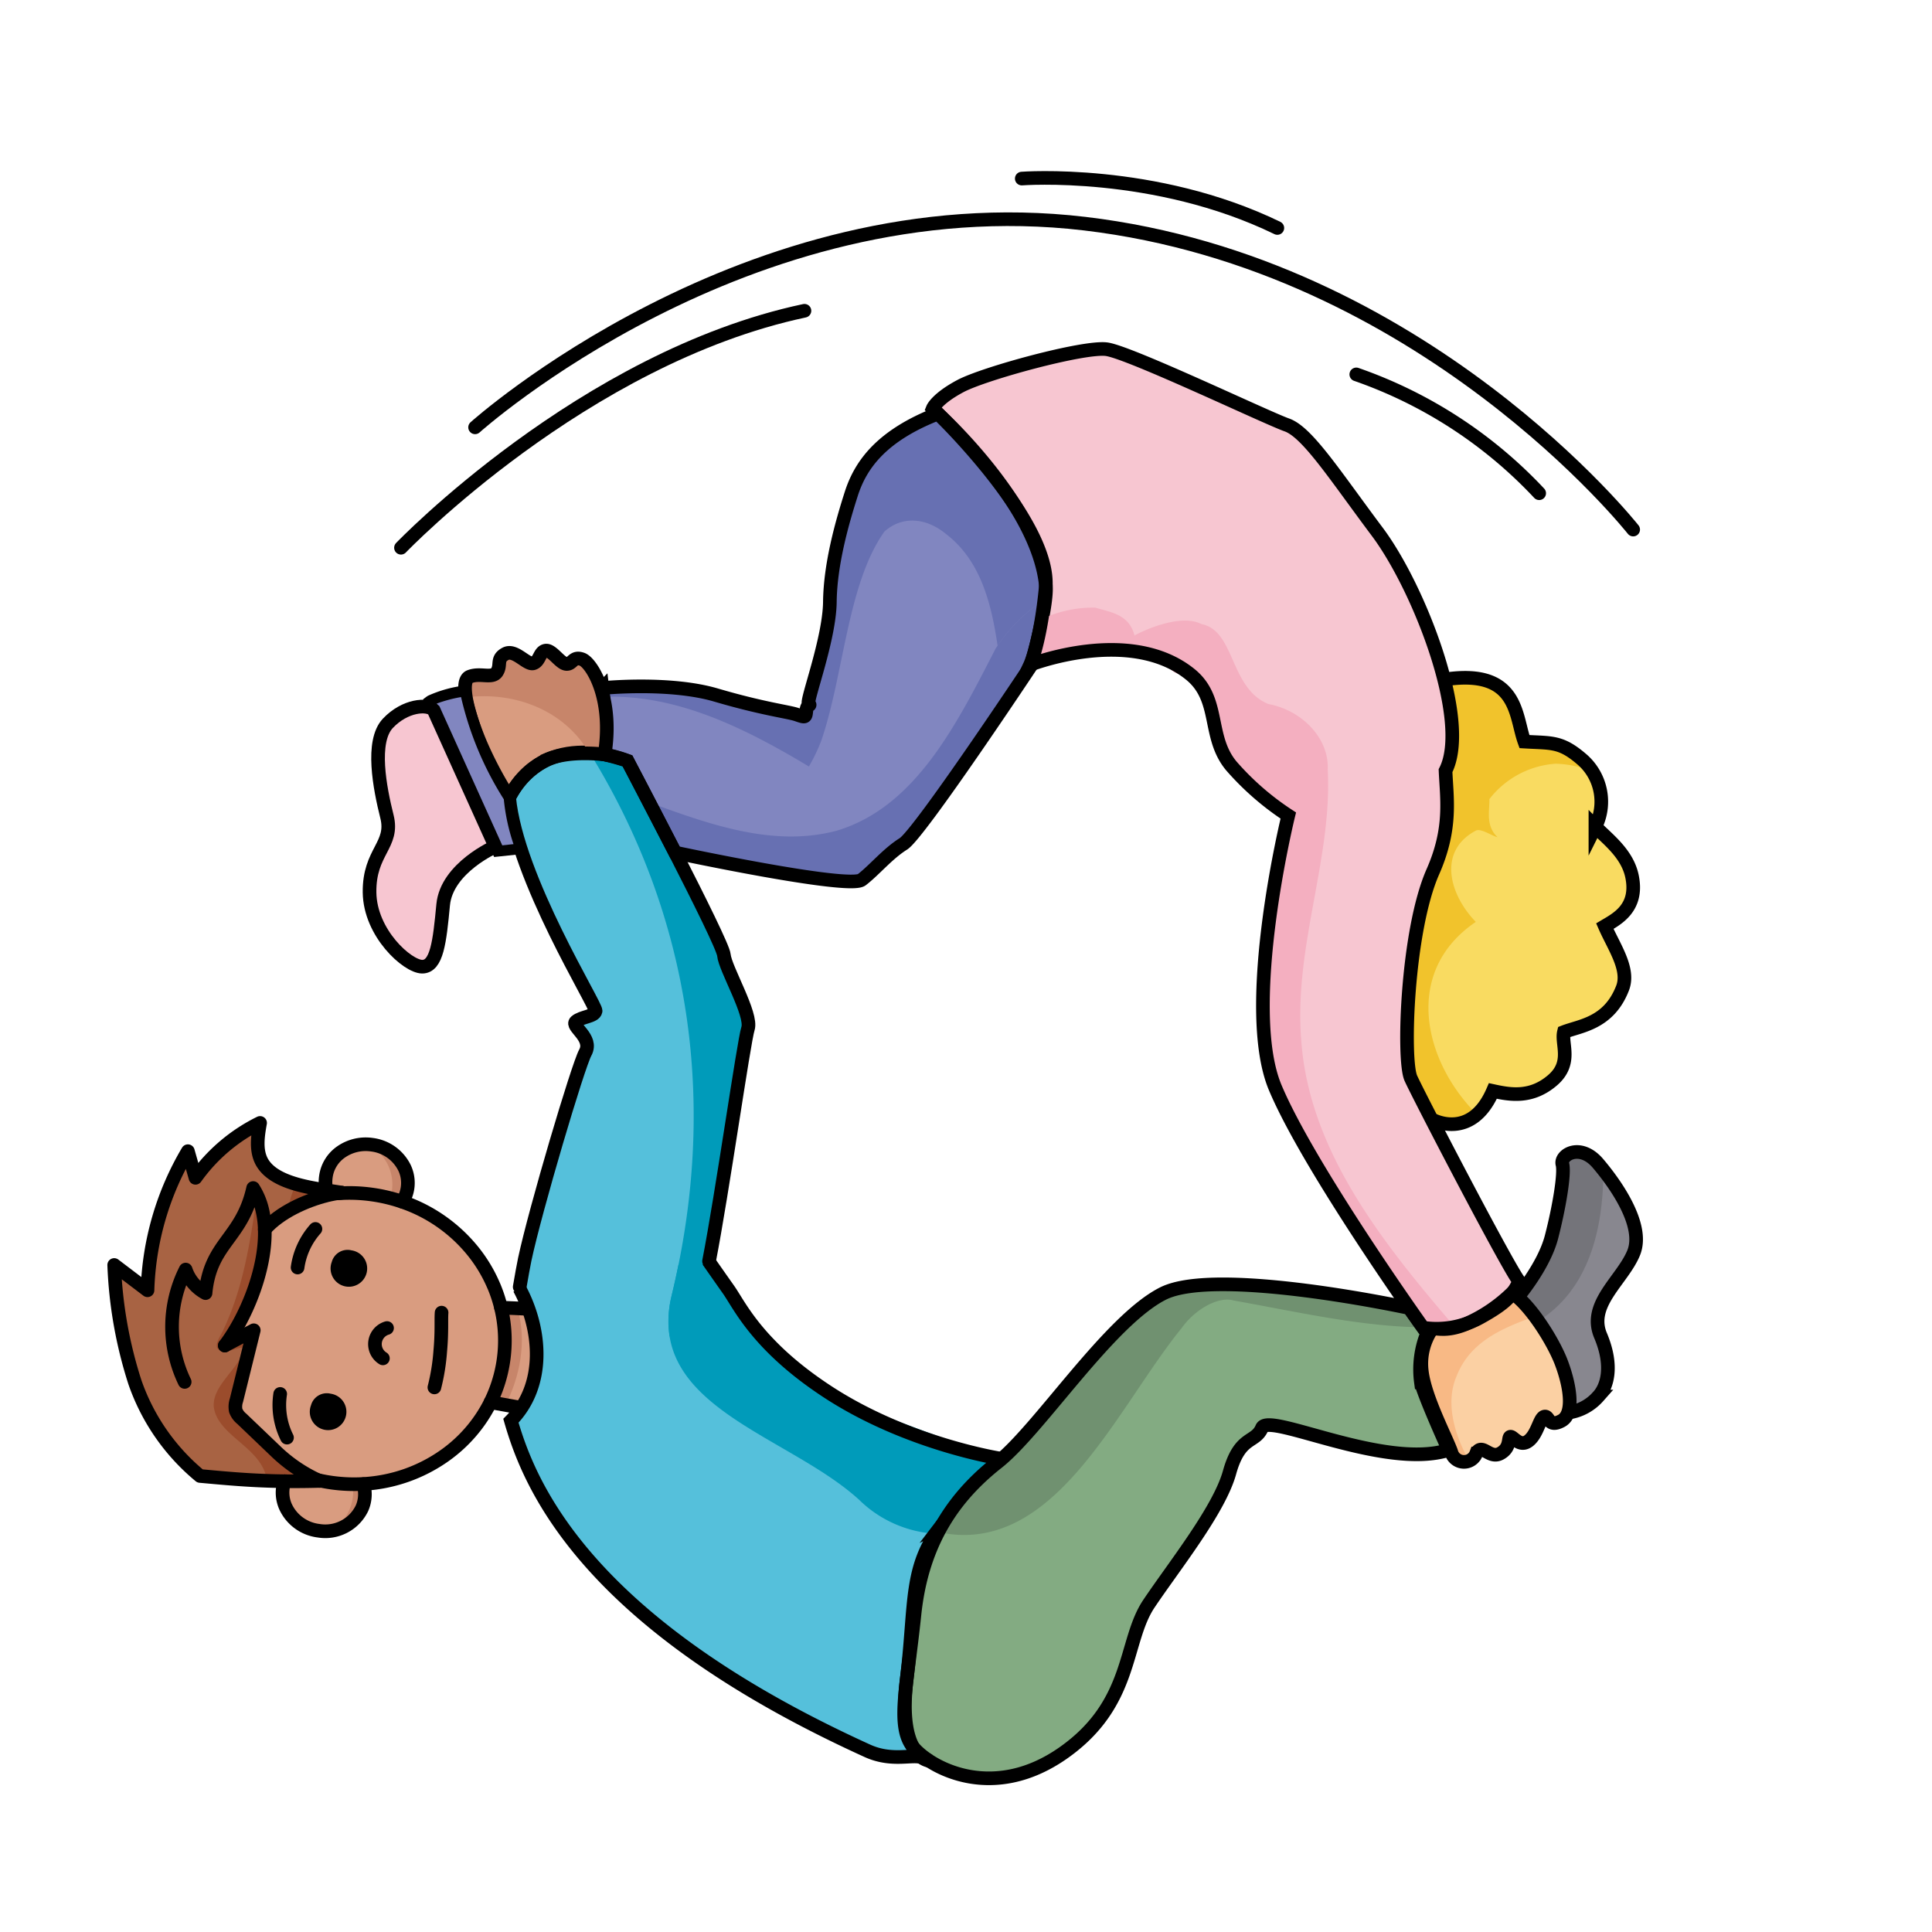 <svg id="purzelbaum_zu_zweit_tschechien" xmlns="http://www.w3.org/2000/svg" viewBox="0 0 283.465 283.465"><defs><style>.cls-1{fill:#9b4c2c;}.cls-2{fill:#c7856a;}.cls-3{fill:#d99c80;}.cls-4{fill:#a86343;}.cls-16,.cls-21,.cls-22,.cls-5{fill:none;}.cls-16,.cls-21,.cls-5{stroke:#000;stroke-width:2px;}.cls-21,.cls-5{stroke-linecap:round;}.cls-5{stroke-linejoin:round;}.cls-6{fill:#55c0db;}.cls-7{fill:#f9db61;}.cls-8{fill:#8186c0;}.cls-9{fill:#009bba;}.cls-10{fill:#83ab82;}.cls-11{fill:#fbd0a3;}.cls-12{fill:#88878f;}.cls-13{fill:#f7c6d1;}.cls-14{fill:#f1c32c;}.cls-15{fill:#6770b2;}.cls-16,.cls-21{stroke-miterlimit:10;}.cls-17{fill:#709170;}.cls-18{fill:#f8b985;}.cls-19{fill:#74747a;}.cls-20{fill:#f4afc0;}</style></defs><title>purzelbaum_zu_zweit_tschechien</title><path class="cls-1" d="M1278.15,536.809q-.558-1.955-1.113-3.907a42.574,42.574,0,0,0-5.926,20.407q-2.445-1.854-4.887-3.709a63.737,63.737,0,0,0,3.045,17.218,31.009,31.009,0,0,0,9.549,13.739c3.167.287,6.182.578,9.83.708.825.029,1.683.05,2.583.061,1.57.02,3.272.009,5.148-.044-.087-.038-.175-.078-.262-.119h-.006a22.513,22.513,0,0,1-6.071-4.125q-2.556-2.442-5.107-4.884a2.814,2.814,0,0,1-.881-1.215,2.967,2.967,0,0,1,.109-1.5q1.267-5.132,2.539-10.263l-4.246,2.238c2.97-3.888,6.044-10.976,5.862-17.031v0c.054-.062.113-.121.169-.182a13.925,13.925,0,0,1,3.3-2.55,22.428,22.428,0,0,1,5.7-2.278c.029-.008.061-.016.089-.021.116-.029.232-.056.344-.08.409-.093.8-.163,1.171-.215.186-.028.366-.049.539-.067-.674-.119-1.472-.232-2.333-.363a34.887,34.887,0,0,1-4.353-.891c-2.127-.613-4.061-1.561-5-3.18-.982-1.691-.661-3.844-.31-5.8A25.447,25.447,0,0,0,1278.15,536.809Z" transform="translate(-1249.469 -364)"/><path class="cls-2" d="M1298.2,581.613a23.943,23.943,0,0,1-2.518-.49l-4.424.312a4.064,4.064,0,0,0-.247.927,5.122,5.122,0,0,0,.344,2.668,6.147,6.147,0,0,0,4.892,3.635,6.54,6.54,0,0,0,1.779,0h0a5.794,5.794,0,0,0,4.581-3.281,4.985,4.985,0,0,0,.39-1.365,5.082,5.082,0,0,0-.178-2.194l0-.026C1302.286,581.829,1299.212,581.754,1298.2,581.613Z" transform="translate(-1249.469 -364)"/><path class="cls-2" d="M1303.56,531.986a6.277,6.277,0,0,0-3.992,1.094,5.271,5.271,0,0,0-2.249,3.6,5.366,5.366,0,0,0,.243,2.644,23.588,23.588,0,0,1,6.479,0,24.042,24.042,0,0,1,2.651.527c.628.161,1.247.341,1.849.549v0a5.082,5.082,0,0,0,.766-2.063,5.138,5.138,0,0,0-.469-2.943,6.18,6.18,0,0,0-4.77-3.36C1303.9,532.008,1303.729,532,1303.56,531.986Z" transform="translate(-1249.469 -364)"/><path class="cls-2" d="M1323.007,555.934a20.406,20.406,0,0,1-1.611,14.009h0s.515.118,2.141.357c.712.1,2.521.181,3.712.332l2.1-14.493-3.939-.093Z" transform="translate(-1249.469 -364)"/><path class="cls-3" d="M1291.007,582.362a5.122,5.122,0,0,0,.344,2.668,6.147,6.147,0,0,0,4.892,3.635,6.54,6.54,0,0,0,1.779,0,6.892,6.892,0,0,0,3.2-6.834,23.509,23.509,0,0,1-3.023-.217,23.943,23.943,0,0,1-2.518-.49l-4.424.312A4.064,4.064,0,0,0,1291.007,582.362Z" transform="translate(-1249.469 -364)"/><path class="cls-3" d="M1303.56,531.986a6.277,6.277,0,0,0-3.992,1.094,5.271,5.271,0,0,0-2.249,3.6,5.366,5.366,0,0,0,.243,2.644,23.588,23.588,0,0,1,6.479,0,24.042,24.042,0,0,1,2.651.527A6.541,6.541,0,0,0,1303.56,531.986Z" transform="translate(-1249.469 -364)"/><path class="cls-3" d="M1323.54,570.3c.712.1,2.521.181,3.712.332l2.1-14.493-3.939-.093C1326.78,560.745,1325.783,566.071,1323.54,570.3Z" transform="translate(-1249.469 -364)"/><path class="cls-3" d="M1297.918,539.272c-.12.017-.239.031-.356.048,0,.013.009.023.013.033l0,.013c-.032,0-.063.006-.094.008-3.112.76-6.993,2.509-9.17,5.01v0c.182,6.054-2.892,13.142-5.862,17.03l4.246-2.238q-1.269,5.132-2.539,10.263a2.968,2.968,0,0,0-.109,1.5,2.814,2.814,0,0,0,.881,1.215q2.55,2.442,5.107,4.884a22.537,22.537,0,0,0,6.071,4.126h.006c.669.155,1.354.279,2.046.377a23.66,23.66,0,0,0,4.619.185,22.828,22.828,0,0,0,11.935-4.166,21.191,21.191,0,0,0,6.714-7.822,20.48,20.48,0,0,0,.85-16.152c-.069-.186-.139-.37-.214-.554-.061-.158-.128-.316-.2-.472a21.609,21.609,0,0,0-3.09-5.054,22.8,22.8,0,0,0-10.237-7.1,23.849,23.849,0,0,0-10.623-1.13Z" transform="translate(-1249.469 -364)"/><path class="cls-4" d="M1278.15,536.809q-.558-1.955-1.113-3.906a42.567,42.567,0,0,0-5.926,20.406q-2.445-1.854-4.887-3.709a63.744,63.744,0,0,0,3.045,17.218,31.009,31.009,0,0,0,9.549,13.739c3.167.287,6.182.578,9.83.708-.66-4.975-7.3-6.487-7.819-10.912-.168-3.121,3.565-5.369,4.655-8.618-1.213-.176-2.6.862-3.469.427-1.517-.22-.343-1.909.092-2.775,3.09-6.367,4.1-13.345,5.112-20.323.365,1.675.989,3.388,1.266,5.137a13.925,13.925,0,0,1,3.3-2.55,9.787,9.787,0,0,1,1.16-3.915c-2.127-.613-4.061-1.561-5-3.18-.982-1.691-.661-3.844-.31-5.8A25.447,25.447,0,0,0,1278.15,536.809Z" transform="translate(-1249.469 -364)"/><path d="M1298.148,549.152a2.684,2.684,0,1,0,2.892-1.7A2.4,2.4,0,0,0,1298.148,549.152Z" transform="translate(-1249.469 -364)"/><path d="M1295.1,570.187a2.685,2.685,0,1,0,2.891-1.7A2.4,2.4,0,0,0,1295.1,570.187Z" transform="translate(-1249.469 -364)"/><path class="cls-5" d="M1296.117,581.163c.669.156,1.354.28,2.046.377a23.591,23.591,0,0,0,4.62.186,22.829,22.829,0,0,0,11.934-4.167,21.2,21.2,0,0,0,6.715-7.821,20.483,20.483,0,0,0,.849-16.152c-.069-.187-.139-.37-.214-.555-.061-.157-.128-.316-.2-.471a21.411,21.411,0,0,0-3.123-5.13,22.8,22.8,0,0,0-10.238-7.1,23.793,23.793,0,0,0-4.5-1.072,23.52,23.52,0,0,0-4.916-.167" transform="translate(-1249.469 -364)"/><path class="cls-5" d="M1297.318,538.5a5.821,5.821,0,0,1-.029-1.9,5.265,5.265,0,0,1,2.246-3.6,6.321,6.321,0,0,1,4.5-1.048,6.176,6.176,0,0,1,4.782,3.387,5.148,5.148,0,0,1,.454,2.916,5.026,5.026,0,0,1-.767,2.063" transform="translate(-1249.469 -364)"/><path class="cls-5" d="M1291.231,581.326a4.149,4.149,0,0,0-.258.963,5.122,5.122,0,0,0,.345,2.668,6.149,6.149,0,0,0,4.892,3.632,5.976,5.976,0,0,0,6.36-3.279,4.97,4.97,0,0,0,.39-1.365,5.083,5.083,0,0,0-.175-2.194" transform="translate(-1249.469 -364)"/><path class="cls-5" d="M1314.258,556.593c-.082,1.086.062,2.8-.192,5.607a30.313,30.313,0,0,1-.862,5.362" transform="translate(-1249.469 -364)"/><path class="cls-5" d="M1305.649,563.3a2.455,2.455,0,0,1,.607-4.45" transform="translate(-1249.469 -364)"/><path class="cls-5" d="M1293.132,549.972a10.739,10.739,0,0,1,2.616-5.662" transform="translate(-1249.469 -364)"/><path class="cls-5" d="M1291.578,574.93a10.692,10.692,0,0,1-1-6.409" transform="translate(-1249.469 -364)"/><line class="cls-5" x1="71.963" y1="205.738" x2="77.64" y2="206.767"/><path class="cls-5" d="M1322.973,555.861c3.544.129,2.838.147,6.378.279" transform="translate(-1249.469 -364)"/><path class="cls-5" d="M1296.379,581.282c-1.876.053-3.578.064-5.148.044-4.874-.058-8.53-.417-12.413-.769a31.009,31.009,0,0,1-9.549-13.739,63.744,63.744,0,0,1-3.045-17.218q2.441,1.854,4.887,3.709a42.567,42.567,0,0,1,5.926-20.406q.553,1.951,1.113,3.906a25.447,25.447,0,0,1,9.48-8.053c-.351,1.956-.672,4.109.31,5.8,1.582,2.719,5.956,3.551,9.356,4.071.861.131,1.659.244,2.333.363" transform="translate(-1249.469 -364)"/><path class="cls-5" d="M1299.629,538.99c-.173.018-.353.039-.539.067-.37.052-.762.122-1.171.215-.112.024-.228.051-.344.08-.028,0-.06.013-.089.021-3.112.761-6.993,2.51-9.17,5.01" transform="translate(-1249.469 -364)"/><path class="cls-5" d="M1282.454,561.417l4.246-2.238q-1.268,5.132-2.539,10.263a2.967,2.967,0,0,0-.109,1.5,2.814,2.814,0,0,0,.881,1.215q2.55,2.44,5.107,4.884a22.513,22.513,0,0,0,6.071,4.125h.006c.087.041.175.081.262.119" transform="translate(-1249.469 -364)"/><path class="cls-5" d="M1282.454,561.417c2.97-3.888,6.044-10.976,5.862-17.031v0a14.192,14.192,0,0,0-.376-2.92,10.276,10.276,0,0,0-1.33-3.157c-1.66,7.461-6.288,8-6.984,15.416a6.132,6.132,0,0,1-2.917-3.452,18.605,18.605,0,0,0-.145,16.483" transform="translate(-1249.469 -364)"/><path class="cls-6" d="M1359.209,514.927c-.607,1.842-3.782,24.224-5.713,34.122a30.718,30.718,0,0,1,2.873,4.184c15.006,22.973,40.092,24.805,40.092,24.805a75.38,75.38,0,0,0-8.657,9.526c-5.023,6.365-3.925,11.438-5.309,22.852-.938,7.784.931,10.5,2.213,11.432-1.356-.517-4.2.246-7.978-.967-11.821-3.795-48.48-26.55-52.3-48.428,6.577-6.766,3.836-14.128,1.252-19.413l.545-.08a9.113,9.113,0,0,1-.106-2.26c.417-4.239,8.016-30.062,9.223-32.268s-2.19-3.822-1.388-4.544,2.74-.72,2.9-1.545-11.55-19.432-12.686-31.322c5.419-10.477,17.363-5.386,17.363-5.386s13.976,26.493,14.145,28.483S1359.891,512.858,1359.209,514.927Z" transform="translate(-1249.469 -364)"/><path class="cls-7" d="M1483.544,485.292a8.213,8.213,0,0,0-1.87-9.785c-3.2-2.791-4.469-2.455-8.545-2.7-1.375-3.766-.875-10.646-11.442-9.153,0,0-.091,9.019-.368,12.014,2.592,10.668-6.416,22.032-5.376,38.41.619,9.882,3.792,14.242,3.792,14.242s5.629,3.023,8.774-4.251c2.534.55,5.629,1.113,8.761-1.583,2.952-2.548,1.237-5.346,1.66-7.063,2.372-.925,6.582-1.233,8.6-6.441,1.083-2.773-1.258-6.024-2.6-9.1,1.811-1.073,4.957-2.688,3.983-7.328C1488.2,489.208,1485.286,487.086,1483.544,485.292Z" transform="translate(-1249.469 -364)"/><path class="cls-3" d="M1338.185,474.7c1.35-8.316-1.918-13.473-3.3-13.965s-1.39.741-2.315.681-2.124-2.108-3.039-1.95-.847,1.558-1.805,1.855c-.965.282-2.7-2.132-4.088-1.39s-.57,1.642-1.255,2.668-2.419.067-3.992.683-.2,5.685,1.628,9.95a55.833,55.833,0,0,0,4.155,7.79,12.377,12.377,0,0,1,5.607-5.587C1333.1,474.01,1338.185,474.7,1338.185,474.7Z" transform="translate(-1249.469 -364)"/><path class="cls-8" d="M1367.782,468.234c-.1,1.063.723,1.64-.365.989s-6-1.217-12.886-3.242-16.686-1.027-16.686-1.027a58.015,58.015,0,0,1,.34,9.744c1.687.385,3.347.937,3.347.937l6.988,13.456s25.481,5.452,27.381,3.992,3.776-3.8,6.116-5.269,18.687-26.086,18.687-26.086,2.519-8.886,2.207-11.9c-1.245-11.993-15.836-25.144-15.836-25.144-8.217,3.2-11.319,7.447-12.7,11.753s-3.083,10.338-3.146,15.861-3.532,14.585-3.11,14.958S1367.888,467.177,1367.782,468.234Z" transform="translate(-1249.469 -364)"/><path class="cls-9" d="M1359.209,514.927c-.682,2.069-4.605,30.064-6.364,37.161a14.738,14.738,0,0,1-5.115,8.03,15.106,15.106,0,0,1,.265-5.962c6.839-28.075,2.917-55.529-12.014-79.727a18.436,18.436,0,0,1,5.551,1.206s13.976,26.493,14.145,28.483S1359.891,512.858,1359.209,514.927Z" transform="translate(-1249.469 -364)"/><path class="cls-10" d="M1458.9,559.5c-1.117-1.358-2.63-3.577-2.63-3.577s-28.262-6.129-36.173-2.134-18.151,19.944-24.278,24.774-11.062,11.478-12.186,22.342-2.735,16.632-.013,19.644,11.744,7.8,21.949.569,8.734-16.262,12.464-21.821,10.3-13.748,11.827-19.249,3.764-4.239,4.761-6.556,18.045,6.221,27.392,3.245c0,0-3.342-7.34-4.066-9.918A14.108,14.108,0,0,1,1458.9,559.5Z" transform="translate(-1249.469 -364)"/><path class="cls-11" d="M1478.567,563.969c-1.232-3.279-4.725-8.709-7.257-10.26a22.815,22.815,0,0,1-6.4,4.4c-3.269,1.5-5.18.664-5.18.664a9.057,9.057,0,0,0-1.654,6.389c.426,3.862,3.7,10,4.333,11.891a1.92,1.92,0,0,0,3.649.215c.869-1.651,1.9.859,3.53-.009s1.071-2.445,1.511-2.456,1.392,1.623,2.689.574,1.558-3.357,2.29-3.524.516,1.671,2.482.622S1479.8,567.26,1478.567,563.969Z" transform="translate(-1249.469 -364)"/><path class="cls-12" d="M1489.154,547.836c1.657-4.008-2.614-10.058-5.218-13.133s-5.582-1.263-5.226.109-.478,6.351-1.6,10.673-4.979,8.84-4.979,8.84a41.374,41.374,0,0,1,6.2,8.875,16.308,16.308,0,0,1,1.188,8.07,7.163,7.163,0,0,0,4.427-2.361c1.278-1.369,2.3-4.348.353-8.963S1487.5,551.843,1489.154,547.836Z" transform="translate(-1249.469 -364)"/><path class="cls-13" d="M1461.56,477.075c3.714-7.265-3.8-26.75-10.011-35.043s-10.249-14.618-13.272-15.684-23.1-10.669-26.454-11.109-17.965,3.555-21.44,5.408-4.054,3.277-4.054,3.277,17.515,16.609,16.55,26.433c-.778,7.948-2.275,11.183-2.275,11.183a37.118,37.118,0,0,1,8.286-1.963c5.89-.7,10.366.568,11.362,1.6s1.552,2.073,3.834,1.749,2.443,9.185,6.08,13.494a40.362,40.362,0,0,0,8.322,7.237s-6.894,28.081-1.914,39.93,21.681,35.219,21.681,35.219a13.224,13.224,0,0,0,8.362-1.477c4.254-2.349,4.779-3.441,5.759-5.3-1.543-1.855-14.69-27.129-15.906-29.828s-.586-21.637,3.228-30.285C1462.532,485.492,1461.727,481.154,1461.56,477.075Z" transform="translate(-1249.469 -364)"/><path class="cls-14" d="M1477.724,476.051a13.457,13.457,0,0,0-9.73,5.189c.047,1.76-.6,3.891,1.205,5.606-1.066-.325-2.5-1.344-3.2-.973-5.56,2.964-3.985,9.265,0,13.389-10.724,7.255-7.723,20.4.169,28.245a5.855,5.855,0,0,1-6.435.813s-3.173-4.36-3.792-14.242c-1.04-16.378,7.968-27.742,5.376-38.41,3.25-1.95.368-12.014.368-12.014,10.567-1.493,10.067,5.387,11.442,9.153,4.076.245,5.343-.091,8.545,2.7a7.8,7.8,0,0,1,1.447,1.686A15.665,15.665,0,0,0,1477.724,476.051Z" transform="translate(-1249.469 -364)"/><path class="cls-13" d="M1322.141,488.2l-9.046-20.026c-.919-.938-4.2-.725-6.717,1.949s-1.185,9.5-.134,13.692-2.625,5.122-2.555,11.11,5.55,10.893,7.717,10.907,2.572-3.63,3.084-9.08S1322.141,488.2,1322.141,488.2Z" transform="translate(-1249.469 -364)"/><path class="cls-15" d="M1372.276,485.867c11.536-3.474,17.56-15.612,23.259-26.685a23.936,23.936,0,0,1,7.3-7.279,79.718,79.718,0,0,1-2.133,9.825s-16.348,24.615-18.687,26.086-4.217,3.81-6.116,5.269-27.381-3.992-27.381-3.992l-3.827-7.37C1353.764,485.047,1363.1,488.34,1372.276,485.867Z" transform="translate(-1249.469 -364)"/><path class="cls-15" d="M1337.986,466.244c-.078-.81-.141-1.29-.141-1.29s9.8-1,16.686,1.027,11.8,2.6,12.886,3.242c.881.527,1.883,2.916,2.505,3.579a27.215,27.215,0,0,1-1.769,3.66C1358.905,470.912,1348.8,465.818,1337.986,466.244Z" transform="translate(-1249.469 -364)"/><path class="cls-15" d="M1402.911,449.831a10.317,10.317,0,0,1-.074,2.072,23.891,23.891,0,0,0-7,6.842c-.868-5.889-2.373-12.34-7.433-16.288-3.243-2.734-6.764-2.642-9.173-.464-5.477,7.716-5.949,21.13-9.306,30.809-.718-.434-2.065-2.674-2.4-2.963-.422-.373,3.633-12.011,3.7-17.538s1.758-11.55,3.146-15.861,4.483-8.549,12.7-11.753C1387.075,424.687,1401.666,437.838,1402.911,449.831Z" transform="translate(-1249.469 -364)"/><path class="cls-16" d="M1387.075,424.687c-8.217,3.2-11.319,7.447-12.7,11.753s-3.083,10.338-3.146,15.861-3.532,14.585-3.11,14.958-.231-.082-.337.975-.1,1.063-1.444.6c-1.193-.409-4.925-.831-11.807-2.856s-16.686-1.027-16.686-1.027a58.015,58.015,0,0,1,.34,9.744c1.687.385,3.347.937,3.347.937l6.988,13.456s25.481,5.452,27.381,3.992,3.776-3.8,6.116-5.269,18.687-26.086,18.687-26.086,2.519-8.886,2.207-11.9C1401.666,437.838,1387.075,424.687,1387.075,424.687Z" transform="translate(-1249.469 -364)"/><path class="cls-9" d="M1396.461,578.038a75.38,75.38,0,0,0-8.657,9.526c-.392.5-.735.984-1.057,1.469a17.466,17.466,0,0,1-11.187-4.946c-10.47-9.591-31.365-13.623-27.565-29.931.369-1.513.7-3.024,1.005-4.534l4.384-.642s1.382,1.984,2.985,4.253,11.222,12.16,13.566,14.329S1396.461,578.038,1396.461,578.038Z" transform="translate(-1249.469 -364)"/><path class="cls-16" d="M1385.781,622.338l-.01,0a2.428,2.428,0,0,1-1.042-.48" transform="translate(-1249.469 -364)"/><path class="cls-16" d="M1384.729,621.855a6.485,6.485,0,0,1,1.042.48" transform="translate(-1249.469 -364)"/><path class="cls-16" d="M1384.729,621.855l-.021-.007" transform="translate(-1249.469 -364)"/><path class="cls-16" d="M1325.683,553.04c3.2,5.921,3.95,14.143-1.252,19.413,2.678,9.313,10.694,29.5,52.3,48.428,3.613,1.643,6.622.45,7.978.967-1.282-.931-3.151-3.648-2.213-11.432,1.384-11.414.285-16.487,5.309-22.852a75.38,75.38,0,0,1,8.657-9.526s-13.734-2.068-25.638-9.882c-10.233-6.717-12.852-12.653-14.454-14.923s-2.985-4.253-2.985-4.253l-.236.034" transform="translate(-1249.469 -364)"/><path class="cls-17" d="M1430.463,554.81c-2.132-.649-5.606,1.2-7.645,4.077-9.624,11.842-18.676,33.627-35.69,29.9a31.56,31.56,0,0,1,8.7-10.219c6.127-4.83,16.367-20.778,24.278-24.774s36.173,2.134,36.173,2.134,1.04,1.525,2.033,2.821C1449.147,558.653,1439.88,556.485,1430.463,554.81Z" transform="translate(-1249.469 -364)"/><path class="cls-16" d="M1456.274,555.926s-28.262-6.129-36.173-2.134-18.151,19.944-24.278,24.774-11.062,11.478-12.186,22.342-2.735,16.632-.013,19.644,11.744,7.8,21.949.569,8.734-16.262,12.464-21.821,10.3-13.748,11.827-19.249,3.764-4.239,4.761-6.556,18.045,6.221,27.392,3.245c0,0-3.342-7.34-4.066-9.918a14.108,14.108,0,0,1,.953-7.319C1457.787,558.145,1456.274,555.926,1456.274,555.926Z" transform="translate(-1249.469 -364)"/><path class="cls-18" d="M1463.171,565.931c-1.615,3.756-.428,8.365,1.831,12.37a1.849,1.849,0,0,1-2.6-1.251c-.635-1.893-3.907-8.029-4.333-11.891a9.057,9.057,0,0,1,1.654-6.389s1.911.838,5.18-.664a22.815,22.815,0,0,0,6.4-4.4,14.084,14.084,0,0,1,3.363,3.434C1469.724,558.916,1465.137,560.9,1463.171,565.931Z" transform="translate(-1249.469 -364)"/><path class="cls-19" d="M1475.055,557.9a43.463,43.463,0,0,0-2.925-3.571s3.863-4.523,4.979-8.84,1.958-9.3,1.6-10.673,2.616-3.18,5.226-.109c.246.29.51.615.779.954C1484.724,544.308,1482.6,553.271,1475.055,557.9Z" transform="translate(-1249.469 -364)"/><path class="cls-16" d="M1471.31,553.709c2.532,1.551,6.025,6.981,7.257,10.26s1.964,7.45-.01,8.5-1.757-.785-2.482-.622-.992,2.475-2.29,3.524-2.249-.586-2.689-.574.109,1.593-1.511,2.456-2.661-1.642-3.53.009a1.92,1.92,0,0,1-3.649-.215c-.635-1.893-3.907-8.029-4.333-11.891a9.057,9.057,0,0,1,1.654-6.389s1.911.838,5.18-.664A22.815,22.815,0,0,0,1471.31,553.709Z" transform="translate(-1249.469 -364)"/><path class="cls-16" d="M1472.13,554.325s3.863-4.523,4.979-8.84,1.958-9.3,1.6-10.673,2.616-3.18,5.226-.109,6.875,9.125,5.218,13.133-6.794,7.5-4.851,12.11.925,7.594-.353,8.963a7.163,7.163,0,0,1-4.427,2.361" transform="translate(-1249.469 -364)"/><path class="cls-20" d="M1415.921,457.238c2.78-1.483,7.32-3.011,9.822-1.668,4.957.927,4.123,9.406,9.821,11.722,4.957.927,8.941,5.051,8.71,9.638.694,13.018-4.959,25.852-3.894,39.565,1.082,16.121,11.649,29.526,22.526,42.187a12.628,12.628,0,0,1-4.651.123s-16.7-23.37-21.681-35.219,1.914-39.93,1.914-39.93a40.362,40.362,0,0,1-8.322-7.237c-3.637-4.309-3.8-13.818-6.08-13.494s-2.838-.718-3.834-1.749-4.5-2.167-11.362-1.6a28.565,28.565,0,0,0-8.286,1.963,29.285,29.285,0,0,0,1.693-6.7,17.664,17.664,0,0,1,7.879-1.683C1412.307,453.809,1415.133,454.087,1415.921,457.238Z" transform="translate(-1249.469 -364)"/><path class="cls-16" d="M1458.255,558.8a13.224,13.224,0,0,0,8.362-1.477c4.254-2.349,4.779-3.441,5.759-5.3-1.543-1.855-14.69-27.129-15.906-29.828s-.586-21.637,3.228-30.285c2.834-6.42,2.029-10.758,1.862-14.837,3.714-7.265-3.8-26.75-10.011-35.043s-10.249-14.618-13.272-15.684-23.1-10.669-26.454-11.109-17.965,3.555-21.44,5.408-4.054,3.277-4.054,3.277,17.515,16.609,16.55,26.433c-.778,7.948-2.275,11.183-2.275,11.183s14.633-5.742,23.482,1.385c4.539,3.656,2.443,9.185,6.08,13.494a40.362,40.362,0,0,0,8.322,7.237s-6.894,28.081-1.914,39.93S1458.255,558.8,1458.255,558.8Z" transform="translate(-1249.469 -364)"/><path class="cls-16" d="M1459.735,528.32s5.629,3.023,8.774-4.251c2.534.55,5.629,1.113,8.761-1.583,2.952-2.548,1.237-5.346,1.66-7.063,2.372-.925,6.582-1.233,8.6-6.441,1.083-2.773-1.258-6.024-2.6-9.1,1.811-1.073,4.957-2.688,3.983-7.328-.7-3.346-3.622-5.468-5.364-7.262a8.213,8.213,0,0,0-1.87-9.785c-3.2-2.791-4.469-2.455-8.545-2.7-1.375-3.766-.875-10.646-11.442-9.153" transform="translate(-1249.469 -364)"/><path class="cls-21" d="M1325.72,552.825c.243-1.429.561-3.213.739-4.046,1.562-7.336,7.8-28.366,8.886-30.347,1.2-2.2-2.19-3.822-1.388-4.544s2.74-.72,2.9-1.545-11.55-19.432-12.686-31.323c5.419-10.476,17.363-5.385,17.363-5.385s13.976,26.493,14.145,28.483,4.214,8.74,3.532,10.809c-.607,1.841-3.781,24.219-5.712,34.122" transform="translate(-1249.469 -364)"/><path class="cls-2" d="M1338.185,474.7s-.926-.124-2.241-.157c-3.618-6.363-11.041-9.146-18.116-8.22-.254-1.593-.144-2.767.558-3.041,1.573-.616,3.314.357,3.992-.683s-.135-1.927,1.255-2.668,3.123,1.672,4.088,1.39c.958-.3.879-1.7,1.805-1.855s2.111,1.882,3.039,1.95.941-1.181,2.315-.681S1339.535,466.382,1338.185,474.7Z" transform="translate(-1249.469 -364)"/><path class="cls-16" d="M1324.169,481.02a55.833,55.833,0,0,1-4.155-7.79c-1.828-4.265-3.194-9.338-1.628-9.95s3.314.357,3.992-.683-.135-1.927,1.255-2.668,3.123,1.672,4.088,1.39c.958-.3.879-1.7,1.805-1.855s2.111,1.882,3.039,1.95.941-1.181,2.315-.681,4.655,5.649,3.3,13.965c0,0-5.088-.688-8.409.735A12.377,12.377,0,0,0,1324.169,481.02Z" transform="translate(-1249.469 -364)"/><path class="cls-8" d="M1325.864,488.531l-3.411.362-9.946-22.032s1.031-.775,5.214-1.5c0,0,1.771,8.875,6.449,15.66C1324.2,483.8,1325.864,488.531,1325.864,488.531Z" transform="translate(-1249.469 -364)"/><path d="M1317.587,464.587l.756-.131.15.752c.018.088,1.8,8.8,6.325,15.368l.137.2,0,.24c.032,2.619,1.634,7.211,1.65,7.257l.33.939-4.967.528-10.441-23.127.5-.378a2.448,2.448,0,0,1,.3-.185A18.492,18.492,0,0,1,1317.587,464.587Zm7.222,23.264a29.3,29.3,0,0,1-1.42-6.576,48.217,48.217,0,0,1-6.274-15,20,20,0,0,0-3.578.957l9.4,20.819Z" transform="translate(-1249.469 -364)"/><path class="cls-13" d="M1322.141,488.2l-9.046-20.026c-.919-.938-4.2-.725-6.717,1.949s-1.185,9.5-.134,13.692-2.625,5.122-2.555,11.11,5.55,10.893,7.717,10.907,2.572-3.63,3.084-9.08S1322.141,488.2,1322.141,488.2Z" transform="translate(-1249.469 -364)"/><path class="cls-16" d="M1322.141,488.2s-7.135,3.109-7.651,8.552-.924,9.1-3.084,9.08-7.648-4.919-7.717-10.907,3.606-6.913,2.555-11.11-2.383-11.029.134-13.692,5.8-2.887,6.717-1.949Z" transform="translate(-1249.469 -364)"/><path class="cls-21" d="M1319.173,426.7s39.793-35.766,89.46-29.883,80.458,44.883,80.458,44.883" transform="translate(-1249.469 -364)"/><path class="cls-21" d="M1308.3,444.366s26.725-27.873,59.2-34.77" transform="translate(-1249.469 -364)"/><path class="cls-21" d="M1448.466,418.932a66.812,66.812,0,0,1,26.833,17.434" transform="translate(-1249.469 -364)"/><path class="cls-21" d="M1399.383,390.2s19.5-1.5,37.5,7.25" transform="translate(-1249.469 -364)"/><rect class="cls-22" width="283.465" height="283.465"/></svg>